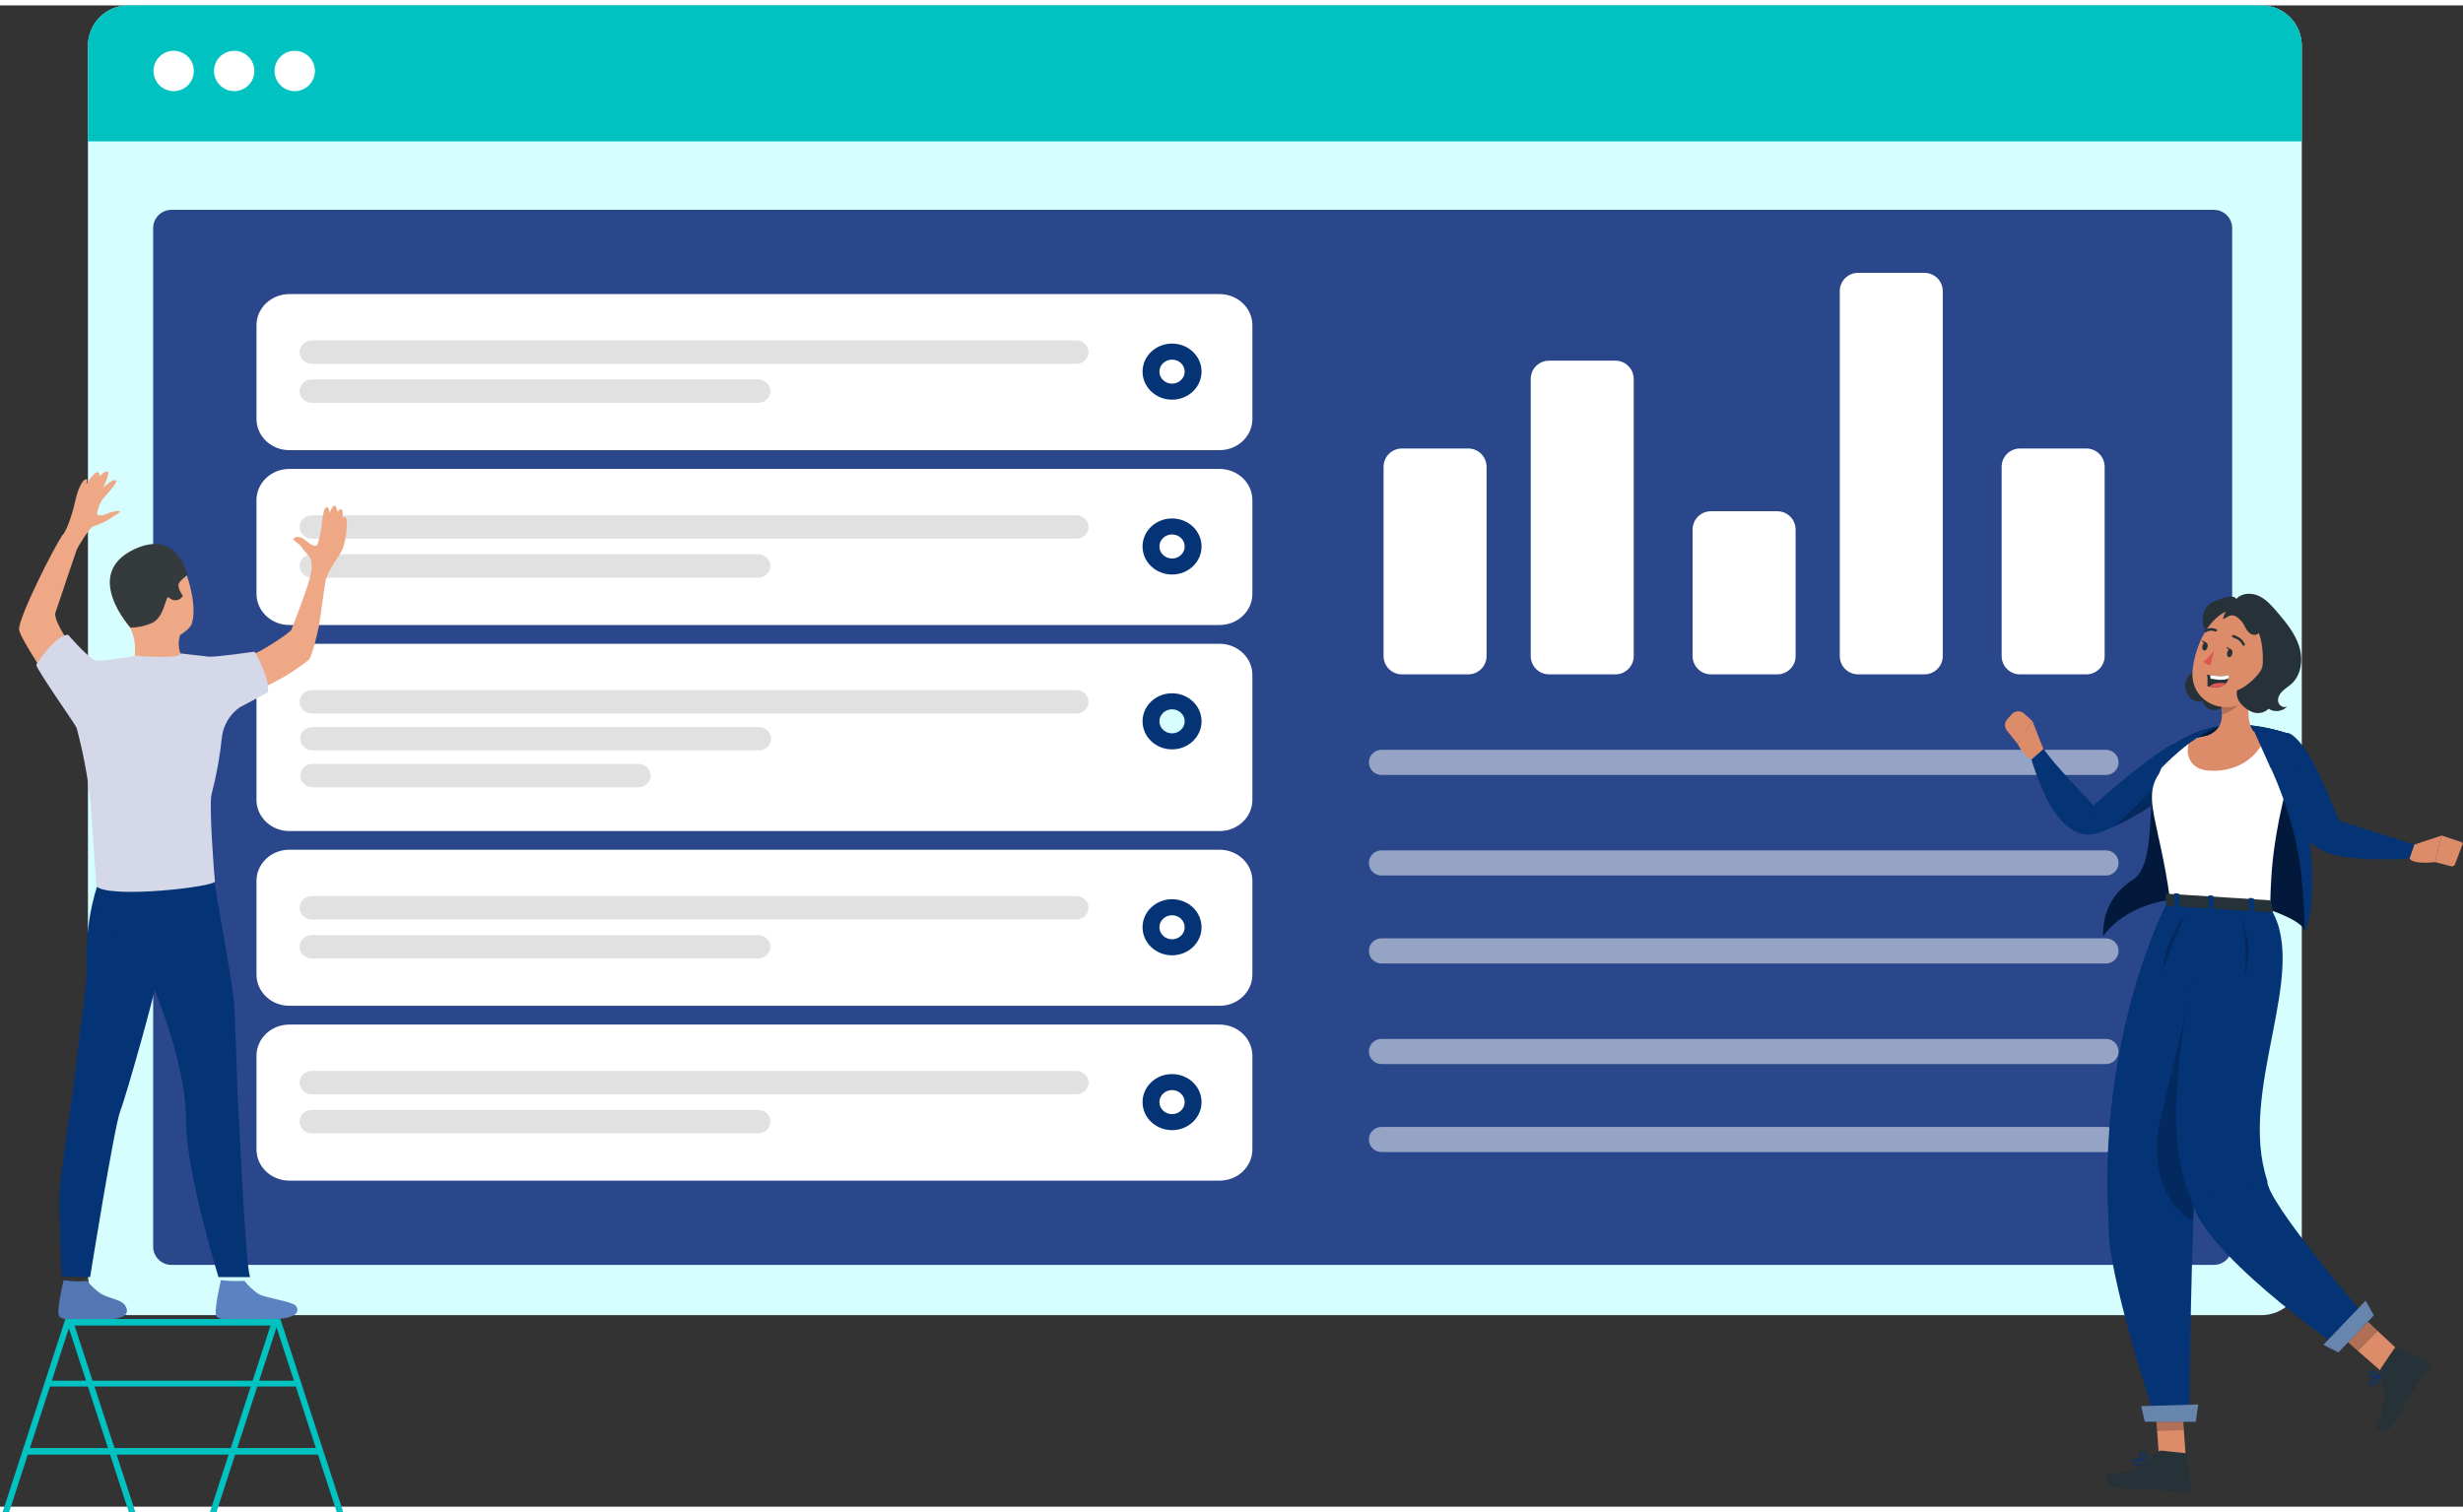 <svg width="456" height="280" viewBox="0 0 3361 2049" fill="none" xmlns="http://www.w3.org/2000/svg">
<rect x="0" y="0" width="3361" height="2049" fill="#333333" stroke="none"/>
<path d="M3085.94 0H175.057C144.65 0 120 24.65 120 55.058V1732.53C120 1762.94 144.65 1787.59 175.057 1787.59H3085.94C3116.35 1787.59 3141 1762.94 3141 1732.53V55.058C3141 24.65 3116.35 0 3085.94 0Z" fill="#D7FEFE"/>
<path fill-rule="evenodd" clip-rule="evenodd" d="M175.057 0H3085.94C3100.55 0 3114.54 5.801 3124.88 16.126C3135.19 26.451 3141 40.455 3141 55.058V185.534H120V55.058C120 40.455 125.801 26.451 136.126 16.126C146.451 5.801 160.455 0 175.057 0Z" fill="#00C2C1"/>
<path d="M236.997 117C252.201 117 264.526 104.675 264.526 89.471C264.526 74.267 252.201 61.942 236.997 61.942C221.794 61.942 209.469 74.267 209.469 89.471C209.469 104.675 221.794 117 236.997 117Z" fill="white"/>
<path d="M319.583 117C334.787 117 347.112 104.675 347.112 89.471C347.112 74.267 334.787 61.942 319.583 61.942C304.38 61.942 292.055 74.267 292.055 89.471C292.055 104.675 304.38 117 319.583 117Z" fill="white"/>
<path d="M402.173 117C417.376 117 429.702 104.675 429.702 89.471C429.702 74.267 417.376 61.942 402.173 61.942C386.97 61.942 374.645 74.267 374.645 89.471C374.645 104.675 386.97 117 402.173 117Z" fill="white"/>
<path fill-rule="evenodd" clip-rule="evenodd" d="M209 1694C209 1707.81 220.193 1719 234 1719H3021C3034.81 1719 3046 1707.81 3046 1694V304C3046 290.193 3034.81 279 3021 279H234C220.193 279 209 290.193 209 304V1694Z" fill="#2B478B"/>
<path fill-rule="evenodd" clip-rule="evenodd" d="M2731.43 888C2731.43 901.807 2742.62 913 2756.43 913H2847C2860.81 913 2872 901.807 2872 888V629.751C2872 615.944 2860.81 604.751 2847 604.751H2756.43C2742.62 604.751 2731.43 615.944 2731.43 629.751V888ZM2309.71 888C2309.71 901.807 2320.91 913 2334.71 913H2425.29C2439.09 913 2450.29 901.807 2450.29 888V715.378C2450.29 701.571 2439.09 690.378 2425.29 690.378H2334.71C2320.91 690.378 2309.71 701.571 2309.71 715.378V888ZM1888 888C1888 901.807 1899.19 913 1913 913H2003.57C2017.38 913 2028.57 901.807 2028.57 888V629.751C2028.57 615.944 2017.38 604.751 2003.57 604.751H1913C1899.19 604.751 1888 615.944 1888 629.751V888ZM2088.82 888C2088.82 901.807 2100.01 913 2113.82 913H2204.39C2218.19 913 2229.39 901.807 2229.39 888V509.865C2229.39 496.058 2218.19 484.865 2204.39 484.865H2113.82C2100.01 484.865 2088.82 496.058 2088.82 509.865V888ZM2510.53 888C2510.53 901.807 2521.72 913 2535.53 913H2626.1C2639.91 913 2651.1 901.807 2651.1 888V390C2651.1 376.193 2639.91 365 2626.1 365H2535.53C2521.72 365 2510.53 376.193 2510.53 390V888Z" fill="white"/>
<path opacity="0.5" fill-rule="evenodd" clip-rule="evenodd" d="M1868 1033.15C1868 1042.62 1875.68 1050.3 1885.15 1050.3H2873.85C2883.32 1050.3 2891 1042.62 2891 1033.15V1033.15C2891 1023.68 2883.32 1016 2873.85 1016H1885.15C1875.68 1016 1868 1023.68 1868 1033.15V1033.15ZM1868 1170.4C1868 1179.88 1875.68 1187.56 1885.16 1187.56H2873.84C2883.32 1187.56 2891 1179.88 2891 1170.4V1170.4C2891 1160.93 2883.32 1153.25 2873.84 1153.25H1885.16C1875.68 1153.25 1868 1160.93 1868 1170.4V1170.4ZM1868 1290.49C1868 1299.97 1875.68 1307.66 1885.16 1307.66H2873.84C2883.32 1307.66 2891 1299.97 2891 1290.49V1290.49C2891 1281.02 2883.32 1273.33 2873.84 1273.33H1885.16C1875.68 1273.33 1868 1281.02 1868 1290.49V1290.49ZM1868 1427.75C1868 1437.22 1875.68 1444.9 1885.16 1444.9H2873.84C2883.32 1444.9 2891 1437.22 2891 1427.75V1427.75C2891 1418.27 2883.32 1410.59 2873.84 1410.59H1885.16C1875.68 1410.59 1868 1418.27 1868 1427.75V1427.75ZM1868 1547.84C1868 1557.32 1875.68 1565 1885.16 1565H2873.84C2883.32 1565 2891 1557.32 2891 1547.84V1547.84C2891 1538.37 2883.32 1530.69 2873.84 1530.69H1885.16C1875.68 1530.69 1868 1538.37 1868 1547.84V1547.84Z" fill="white"/>
<path d="M1664.2 394H394.802C370.059 394 350 413.073 350 436.601V564.402C350 587.93 370.059 607.003 394.802 607.003H1664.2C1688.94 607.003 1709 587.93 1709 564.402V436.601C1709 413.073 1688.94 394 1664.2 394Z" fill="white"/>
<path d="M1468.65 457.262H425.626C416.355 457.262 408.84 464.408 408.84 473.223V473.237C408.84 482.052 416.355 489.198 425.626 489.198H1468.65C1477.92 489.198 1485.44 482.052 1485.44 473.237V473.223C1485.44 464.408 1477.92 457.262 1468.65 457.262Z" fill="#E1E1E1"/>
<path d="M1034.52 510.484H425.626C416.355 510.484 408.84 517.63 408.84 526.445V526.46C408.84 535.275 416.355 542.421 425.626 542.421H1034.52C1043.79 542.421 1051.3 535.275 1051.3 526.46V526.445C1051.3 517.63 1043.79 510.484 1034.52 510.484Z" fill="#E1E1E1"/>
<path d="M1599.38 538.104C1621.61 538.104 1639.63 520.97 1639.63 499.834C1639.63 478.699 1621.61 461.565 1599.38 461.565C1577.15 461.565 1559.13 478.699 1559.13 499.834C1559.13 520.97 1577.15 538.104 1599.38 538.104Z" fill="#043376"/>
<path d="M1599.38 516.236C1608.91 516.236 1616.63 508.892 1616.63 499.834C1616.63 490.776 1608.91 483.433 1599.38 483.433C1589.86 483.433 1582.13 490.776 1582.13 499.834C1582.13 508.892 1589.86 516.236 1599.38 516.236Z" fill="white"/>
<path d="M1664.2 632.639H394.802C370.059 632.639 350 651.712 350 675.24V803.042C350 826.569 370.059 845.642 394.802 845.642H1664.2C1688.94 845.642 1709 826.569 1709 803.042V675.24C1709 651.712 1688.94 632.639 1664.2 632.639Z" fill="white"/>
<path d="M1468.65 695.901H425.626C416.355 695.901 408.84 703.047 408.84 711.862V711.876C408.84 720.691 416.355 727.837 425.626 727.837H1468.65C1477.92 727.837 1485.44 720.691 1485.44 711.876V711.862C1485.44 703.047 1477.92 695.901 1468.65 695.901Z" fill="#E1E1E1"/>
<path d="M1034.52 749.124H425.626C416.355 749.124 408.84 756.27 408.84 765.085V765.099C408.84 773.914 416.355 781.06 425.626 781.06H1034.52C1043.79 781.06 1051.3 773.914 1051.3 765.099V765.085C1051.3 756.27 1043.79 749.124 1034.52 749.124Z" fill="#E1E1E1"/>
<path d="M1599.38 776.743C1621.61 776.743 1639.63 759.609 1639.63 738.473C1639.63 717.337 1621.61 700.204 1599.38 700.204C1577.15 700.204 1559.13 717.337 1559.13 738.473C1559.13 759.609 1577.15 776.743 1599.38 776.743Z" fill="#043376"/>
<path d="M1599.38 754.874C1608.91 754.874 1616.63 747.531 1616.63 738.473C1616.63 729.415 1608.91 722.072 1599.38 722.072C1589.86 722.072 1582.13 729.415 1582.13 738.473C1582.13 747.531 1589.86 754.874 1599.38 754.874Z" fill="white"/>
<path d="M1664.2 1152.36H394.802C370.059 1152.36 350 1171.43 350 1194.96V1322.76C350 1346.29 370.059 1365.36 394.802 1365.36H1664.2C1688.94 1365.36 1709 1346.29 1709 1322.76V1194.96C1709 1171.43 1688.94 1152.36 1664.2 1152.36Z" fill="white"/>
<path d="M1468.65 1215.62H425.626C416.355 1215.62 408.84 1222.77 408.84 1231.58V1231.59C408.84 1240.41 416.355 1247.56 425.626 1247.56H1468.65C1477.92 1247.56 1485.44 1240.41 1485.44 1231.59V1231.58C1485.44 1222.77 1477.92 1215.62 1468.65 1215.62Z" fill="#E1E1E1"/>
<path d="M1034.52 1268.84H425.626C416.355 1268.84 408.84 1275.99 408.84 1284.8V1284.82C408.84 1293.63 416.355 1300.78 425.626 1300.78H1034.52C1043.79 1300.78 1051.3 1293.63 1051.3 1284.82V1284.8C1051.3 1275.99 1043.79 1268.84 1034.52 1268.84Z" fill="#E1E1E1"/>
<path d="M1599.38 1296.46C1621.61 1296.46 1639.63 1279.33 1639.63 1258.19C1639.63 1237.06 1621.61 1219.92 1599.38 1219.92C1577.15 1219.92 1559.13 1237.06 1559.13 1258.19C1559.13 1279.33 1577.15 1296.46 1599.38 1296.46Z" fill="#043376"/>
<path d="M1599.38 1274.59C1608.91 1274.59 1616.63 1267.25 1616.63 1258.19C1616.63 1249.13 1608.91 1241.79 1599.38 1241.79C1589.86 1241.79 1582.13 1249.13 1582.13 1258.19C1582.13 1267.25 1589.86 1274.59 1599.38 1274.59Z" fill="white"/>
<path d="M1664.2 871.278H394.802C370.059 871.278 350 890.351 350 913.879V1084.28C350 1107.81 370.059 1126.88 394.802 1126.88H1664.2C1688.94 1126.88 1709 1107.81 1709 1084.28V913.879C1709 890.351 1688.94 871.278 1664.2 871.278Z" fill="white"/>
<path d="M1468.65 934.54H425.626C416.355 934.54 408.84 941.686 408.84 950.501V950.515C408.84 959.33 416.355 966.476 425.626 966.476H1468.65C1477.92 966.476 1485.44 959.33 1485.44 950.515V950.501C1485.44 941.686 1477.92 934.54 1468.65 934.54Z" fill="#E1E1E1"/>
<path d="M1035.41 984.88H426.52C417.25 984.88 409.734 992.026 409.734 1000.84V1000.86C409.734 1009.67 417.25 1016.82 426.52 1016.82H1035.41C1044.68 1016.82 1052.2 1009.67 1052.2 1000.86V1000.84C1052.2 992.026 1044.68 984.88 1035.41 984.88Z" fill="#E1E1E1"/>
<path d="M871.137 1035.22H426.52C417.25 1035.22 409.734 1042.37 409.734 1051.18V1051.19C409.734 1060.01 417.25 1067.16 426.52 1067.16H871.137C880.408 1067.16 887.923 1060.01 887.923 1051.19V1051.18C887.923 1042.37 880.408 1035.22 871.137 1035.22Z" fill="#E1E1E1"/>
<path d="M1599.38 1015.38C1621.61 1015.38 1639.63 998.248 1639.63 977.112C1639.63 955.977 1621.61 938.843 1599.38 938.843C1577.15 938.843 1559.13 955.977 1559.13 977.112C1559.13 998.248 1577.15 1015.38 1599.38 1015.38Z" fill="#043376"/>
<path d="M1599.38 993.513C1608.91 993.513 1616.63 986.17 1616.63 977.112C1616.63 968.054 1608.91 960.711 1599.38 960.711C1589.86 960.711 1582.13 968.054 1582.13 977.112C1582.13 986.17 1589.86 993.513 1599.38 993.513Z" fill="#D7FDFD"/>
<path d="M1664.2 1391H394.802C370.059 1391 350 1410.07 350 1433.6V1561.4C350 1584.93 370.059 1604 394.802 1604H1664.2C1688.94 1604 1709 1584.93 1709 1561.4V1433.6C1709 1410.07 1688.94 1391 1664.2 1391Z" fill="white"/>
<path d="M1468.65 1454.26H425.626C416.355 1454.26 408.84 1461.41 408.84 1470.22V1470.23C408.84 1479.05 416.355 1486.2 425.626 1486.2H1468.65C1477.92 1486.2 1485.44 1479.05 1485.44 1470.23V1470.22C1485.44 1461.41 1477.92 1454.26 1468.65 1454.26Z" fill="#E1E1E1"/>
<path d="M1034.52 1507.48H425.626C416.355 1507.48 408.84 1514.63 408.84 1523.44V1523.46C408.84 1532.27 416.355 1539.42 425.626 1539.42H1034.52C1043.79 1539.42 1051.3 1532.27 1051.3 1523.46V1523.44C1051.3 1514.63 1043.79 1507.48 1034.52 1507.48Z" fill="#E1E1E1"/>
<path d="M1599.38 1535.1C1621.61 1535.1 1639.63 1517.97 1639.63 1496.83C1639.63 1475.7 1621.61 1458.56 1599.38 1458.56C1577.15 1458.56 1559.13 1475.7 1559.13 1496.83C1559.13 1517.97 1577.15 1535.1 1599.38 1535.1Z" fill="#043376"/>
<path d="M1599.38 1513.23C1608.91 1513.23 1616.63 1505.89 1616.63 1496.83C1616.63 1487.77 1608.91 1480.43 1599.38 1480.43C1589.86 1480.43 1582.13 1487.77 1582.13 1496.83C1582.13 1505.89 1589.86 1513.23 1599.38 1513.23Z" fill="white"/>
<path d="M2939.89 1068.31C2930.15 1098.99 2940.83 1174 2910.28 1193.48C2883.15 1210.79 2869.04 1238.06 2869.99 1270.23C2889.9 1242.74 2922.96 1227.07 2956.43 1221.44C2989.9 1215.8 3024.17 1219.13 3057.88 1223.1C3073.77 1224.97 3147.97 1248.54 3143.93 1264.02C3167.81 1228.47 3140.62 1068.51 3129.84 1027.06C3126.6 1014.61 3132.88 997.001 3120.58 993.241C3092.13 984.554 3030.54 967.082 2968.19 1007.19C2943.15 1023.3 2946.13 1048.68 2939.89 1068.31Z" fill="#043376"/>
<g opacity="0.5">
<path d="M2939.89 1068.31C2930.15 1098.99 2940.83 1174 2910.28 1193.48C2883.15 1210.79 2869.04 1238.06 2869.99 1270.23C2889.9 1242.74 2922.96 1227.07 2956.43 1221.44C2989.9 1215.8 3024.17 1219.13 3057.88 1223.1C3073.77 1224.97 3147.97 1248.54 3143.93 1264.02C3167.81 1228.47 3140.62 1068.51 3129.84 1027.06C3126.6 1014.61 3132.88 997.001 3120.58 993.241C3092.13 984.554 3030.54 967.082 2968.19 1007.19C2943.15 1023.3 2946.13 1048.68 2939.89 1068.31Z" fill="black"/>
</g>
<path d="M2789.82 1018.42L2773.37 976.677L2753.24 1007.99C2753.24 1007.99 2763.84 1029.21 2776.77 1029.99L2789.82 1018.42Z" fill="#DD8C6A"/>
<path d="M2745.23 967.386L2738.95 974.484C2735.16 978.772 2735 985.169 2738.58 989.639L2753.24 1007.95L2773.37 976.677L2761.91 966.409C2757.04 962.054 2749.55 962.49 2745.23 967.386Z" fill="#DD8C6A"/>
<path d="M2758.62 1003.09L2753.43 1000C2750.8 998.439 2748.4 996.521 2746.3 994.306L2745.54 990.666C2746.83 988.784 2749.22 987.994 2751.38 988.726L2755.76 990.213L2777.75 993.276L2777.71 1002.62L2770.64 1012.22L2768.39 1012.16C2763.3 1012.05 2759.11 1008.15 2758.62 1003.09Z" fill="#DD8C6A"/>
<path d="M2931.03 1030.79C2931.03 1030.79 2889.11 1062.49 2857.05 1091.89C2857.05 1091.89 2797.39 1030.15 2788.86 1014.66L2772.09 1029.24C2777.64 1047.89 2788.47 1075.95 2798.34 1092.72C2803.66 1101.77 2810.18 1110.06 2817.71 1117.36C2822.26 1121.71 2827.48 1125.29 2833.16 1127.98C2840.35 1131.4 2848.41 1132.51 2856.25 1131.17C2858.29 1130.81 2860.29 1130.29 2862.24 1129.6L2866.01 1128.22L2872.82 1125.62C2877.41 1123.92 2881.85 1121.84 2886.32 1119.93C2895.27 1115.85 2904 1111.29 2912.45 1106.26C2920.98 1101.15 2929.21 1095.56 2937.08 1089.5C2941.19 1086.37 2944.89 1083.14 2948.67 1079.63C2950.56 1077.92 2952.45 1076.08 2954.3 1074.2L2957.05 1071.26C2958.04 1070.16 2958.78 1069.35 2960.18 1067.67L2931.03 1030.79Z" fill="#043376"/>
<path d="M2972.01 1006.8C2956.87 1003.06 2849.82 1098.27 2849.82 1098.27L2866.02 1128.22C2866.02 1128.22 2963.17 1087.71 2992.99 1044.03C2990.52 1023.09 2994.11 1012.28 2972.01 1006.8Z" fill="#043376"/>
<path opacity="0.2" d="M2969.59 1039.72L2956.8 1078.36C2904.11 1114.88 2886.3 1119.93 2886.3 1119.93L2969.59 1039.72Z" fill="black"/>
<path d="M2983.09 1985.69L2946.59 1987L2940.36 1902.19L2976.86 1900.88L2983.09 1985.69Z" fill="#DD8C6A"/>
<path d="M2931.76 1991.68C2932.12 1991.63 2932.42 1991.36 2932.49 1991.01C2932.54 1990.65 2932.36 1990.29 2932.05 1990.09C2930.44 1989.2 2916.08 1981.25 2911.51 1983.59C2910.64 1984.03 2910.06 1984.88 2909.98 1985.86C2909.72 1987.42 2910.24 1989.02 2911.38 1990.12C2913.95 1991.94 2917.06 1992.84 2920.2 1992.66C2924.07 1992.69 2927.95 1992.36 2931.76 1991.68ZM2913.94 1984.87C2919.25 1985.85 2924.35 1987.73 2929.02 1990.42C2920.86 1991.49 2914.85 1990.96 2912.71 1988.9C2911.97 1988.16 2911.63 1987.11 2911.8 1986.08C2911.83 1985.68 2912.07 1985.34 2912.43 1985.17C2912.94 1984.94 2913.5 1984.85 2914.06 1984.91L2913.94 1984.87Z" fill="#043376"/>
<path d="M2932.29 1991.51C2932.5 1991.29 2932.6 1990.99 2932.55 1990.68C2932.5 1990.28 2931.99 1980.37 2927.53 1976.42C2926.21 1975.25 2924.47 1974.7 2922.73 1974.9C2920.31 1975.08 2919.7 1976.31 2919.41 1977.24C2918.58 1981.36 2926.93 1989.55 2931.25 1991.65L2931.56 1991.75C2931.83 1991.79 2932.1 1991.69 2932.29 1991.51ZM2923.39 1976.61C2924.5 1976.54 2925.6 1976.89 2926.47 1977.59C2929.08 1980.86 2930.58 1984.86 2930.75 1989.04C2926.37 1986.32 2920.71 1979.93 2921.24 1977.43C2921.26 1977.23 2921.37 1976.62 2922.96 1976.47L2923.47 1976.63L2923.39 1976.61Z" fill="#043376"/>
<path d="M2949.29 1972.48L2982.06 1975.9C2983.53 1976 2984.68 1977.21 2984.72 1978.68L2989.7 2024.79C2989.68 2028.07 2987 2030.72 2983.72 2030.69C2983.5 2030.69 2983.27 2030.68 2983.04 2030.65C2968.83 2029.02 2962.03 2027.53 2944 2025.78C2932.95 2024.72 2898.63 2026.6 2883.89 2022.22C2869.16 2017.84 2872.74 2003.02 2879.27 2003.52C2900.26 2005.24 2925.36 1993.07 2938.52 1977.82C2940.42 1976.57 2947.04 1972.2 2949.29 1972.48Z" fill="#263238"/>
<path opacity="0.2" d="M2940.36 1902.19L2943.57 1945.91L2980.07 1944.64L2976.9 1900.92L2940.36 1902.19Z" fill="black"/>
<path d="M2946.13 1048.68C2923.19 1082.59 2946.67 1113.93 2961.22 1220.56L3097.84 1229.47C3099.19 1172.58 3102.29 1126.72 3133.5 1016.6C3136.38 1006.58 3130.6 996.122 3120.57 993.237C3119.27 992.864 3117.94 992.628 3116.59 992.54C3105.28 991.847 3091.07 991.35 3076.57 991.914C3053.69 992.335 3030.87 994.342 3008.27 997.911C2989.01 1001.28 2984.24 1003.52 2971.99 1006.8C2964.83 1008.76 2955.16 1027.35 2946.13 1048.68Z" fill="white"/>
<path d="M2955.74 1227.35C2955.74 1227.35 2860.84 1409.66 2877.65 1666.35C2874.87 1727.54 2938.07 1919.68 2938.07 1919.68L2987.43 1919.85C2987.43 1919.85 2990.3 1641.12 2998.13 1568.78C3010.82 1450.29 3059.77 1231.95 3059.77 1231.95L2955.74 1227.35Z" fill="#043376"/>
<path d="M2996.38 1933.25L2926.84 1933.02L2921.81 1911.8L2999.69 1909.49L2996.38 1933.25Z" fill="#043376"/>
<path opacity="0.4" d="M2996.38 1933.25L2926.84 1933.02L2921.81 1911.8L2999.69 1909.49L2996.38 1933.25Z" fill="white"/>
<path opacity="0.2" d="M2993 1658.41C2976.91 1651.51 2933.06 1616.69 2945.65 1531.34L2994.57 1325.58L2993 1658.41Z" fill="black"/>
<path d="M3094.01 1604.49C3052.98 1481.39 3151.05 1321.34 3099.49 1234.28L3014.19 1232.88C3014.19 1232.88 2904.87 1613.94 3028.94 1665.8L3094.01 1604.49Z" fill="#043376"/>
<path d="M3287.89 1164.24C3293.17 1173.2 3322.97 1169.23 3322.97 1169.23L3331.5 1133.14L3294.45 1145.37L3287.89 1164.24Z" fill="#DD8C6A"/>
<path d="M3331.47 1132.84L3322.95 1169.23L3344.98 1175.01C3347.38 1175.37 3349.67 1173.89 3350.34 1171.57L3360.34 1144.94C3360.72 1143.65 3360 1142.3 3358.73 1141.87L3331.47 1132.84Z" fill="#DD8C6A"/>
<path d="M3294.42 1145.34L3287.9 1164.24C3287.9 1164.24 3240.09 1167.79 3203.48 1162.78C3203.39 1162.78 3203.31 1162.77 3203.18 1162.72C3190.36 1161.43 3157.86 1155.57 3144.1 1130.86C3124.51 1095.66 3101.06 1051.13 3100.68 1036.47C3099.91 1005.47 3113.52 985.645 3127.15 995.216C3155.07 1014.71 3178.98 1084.66 3192.55 1112.99L3225.04 1123.3L3294.42 1145.34Z" fill="#043376"/>
<path d="M3288.07 1849.93L3260.16 1873.6L3195.68 1817.28L3221.05 1787.11L3288.07 1849.93Z" fill="#DD8C6A"/>
<path d="M3248.73 1860.54L3267.14 1833.22C3267.92 1831.97 3269.53 1831.52 3270.85 1832.18L3313.9 1849.44C3316.79 1850.99 3317.86 1854.6 3316.3 1857.48C3316.2 1857.68 3316.08 1857.88 3315.94 1858.06C3307.83 1869.84 3303.32 1875.15 3293.31 1890.25C3287.18 1899.5 3272.71 1930.68 3261.93 1941.63C3251.15 1952.58 3239.74 1942.46 3243.25 1936.94C3254.63 1919.21 3255.67 1891.34 3248.39 1872.55C3248.17 1870.29 3247.43 1862.4 3248.73 1860.54Z" fill="#263238"/>
<path opacity="0.2" d="M3202.73 1769.09L3175.78 1800.58L3217.76 1836.59L3244.78 1809.37L3202.73 1769.09Z" fill="black"/>
<path d="M2989.47 1624.79C2995.47 1696.22 3194.74 1833.8 3194.74 1833.8L3232.31 1795.28C3232.31 1795.28 3091.49 1631.36 3094.01 1604.49L2989.47 1624.79Z" fill="#043376"/>
<path d="M3239.36 1787.88L3190.98 1838.49L3170.5 1828.03L3228.1 1767.84L3239.36 1787.88Z" fill="#043376"/>
<path opacity="0.4" d="M3239.36 1787.88L3190.98 1838.49L3170.5 1828.03L3228.1 1767.84L3239.36 1787.88Z" fill="white"/>
<path d="M3249.9 1871.23C3250.04 1870.92 3250.01 1870.56 3249.8 1870.29C3249.59 1870.01 3249.22 1869.89 3248.89 1870C3247.6 1870.38 3234.73 1874.09 3233.41 1878.56C3233.09 1879.58 3233.35 1880.69 3234.08 1881.47C3235.11 1882.84 3236.78 1883.59 3238.49 1883.43C3238.63 1883.35 3238.88 1883.22 3238.88 1883.22C3243.12 1882.42 3247.52 1875.39 3249.9 1871.23ZM3247.19 1872.26C3244 1878 3240.6 1881.33 3238.28 1881.63C3237.15 1881.7 3236.06 1881.2 3235.38 1880.28C3235.03 1879.95 3234.88 1879.46 3235 1878.99C3235.67 1876.57 3242.23 1873.78 3247.3 1872.19L3247.19 1872.26Z" fill="#043376"/>
<path d="M3249.39 1871.75C3249.67 1871.63 3249.89 1871.39 3249.97 1871.1C3249.98 1870.79 3249.82 1870.5 3249.55 1870.34C3249.21 1870.06 3241.26 1863.13 3235.97 1863.81C3234.62 1863.9 3233.38 1864.58 3232.6 1865.68C3231.69 1866.77 3231.65 1868.34 3232.5 1869.48C3234.87 1872.42 3243.48 1872.91 3247.93 1871.99C3248.42 1871.94 3248.91 1871.85 3249.39 1871.75ZM3235.91 1865.39C3236 1865.41 3236.09 1865.41 3236.18 1865.38C3239.41 1864.95 3244.33 1868.27 3247.12 1870.43C3242.71 1871.18 3235.49 1870.4 3233.94 1868.35C3233.71 1868.02 3233.48 1867.53 3234.11 1866.62C3234.5 1865.98 3235.16 1865.53 3235.91 1865.39Z" fill="#043376"/>
<path d="M3098.78 1222.57L3101.72 1236.1C3102.17 1237.16 3100.9 1238.14 3099.18 1238.01L2958.17 1228.99C2956.82 1228.99 2955.75 1228.17 2955.72 1227.35L2955.23 1213.95C2955.23 1213.05 2956.42 1212.32 2957.9 1212.44L3096.45 1221.29C3097.4 1221.27 3098.28 1221.76 3098.78 1222.57Z" fill="#263238"/>
<path d="M3070.84 1237.48L3074.94 1237.74C3075.72 1237.75 3076.38 1237.42 3076.34 1236.92L3075.58 1219.51C3075.58 1219.02 3074.88 1218.57 3074.06 1218.52L3069.97 1218.22C3069.19 1218.22 3068.53 1218.55 3068.57 1219.08L3069.33 1236.45C3069.37 1236.94 3070.06 1237.43 3070.84 1237.48Z" fill="#043376"/>
<path d="M2969.02 1231.09L2973.11 1231.35C2973.89 1231.35 2974.55 1231.03 2974.51 1230.53L2973.75 1213.16C2973.75 1212.63 2973.05 1212.18 2972.28 1212.13L2968.18 1211.87C2967.4 1211.87 2966.75 1212.2 2966.79 1212.69L2967.55 1230.06C2967.55 1230.59 2968.2 1231.04 2969.02 1231.09Z" fill="#043376"/>
<path d="M3015.67 1233.91L3019.76 1234.17C3020.54 1234.18 3021.19 1233.85 3021.15 1233.36L3020.4 1215.99C3020.4 1215.45 3019.7 1215 3018.93 1214.96L3014.83 1214.69C3014.05 1214.69 3013.4 1215.02 3013.44 1215.51L3014.19 1232.88C3014.2 1233.42 3014.85 1233.87 3015.67 1233.91Z" fill="#043376"/>
<path d="M3074.86 917.12C3069.13 939.097 3062.36 979.049 3076.7 992.122C3076.7 992.122 3069.25 1014.58 3028.44 1018.13C2983.37 1022.08 3008.4 998.119 3008.4 998.119C3033.29 990.009 3033.8 972.399 3030.62 955.966L3074.86 917.12Z" fill="#DD8C6A"/>
<path d="M3076.59 991.923C3053.72 992.291 3034.55 993.228 3011.97 996.824L2988.82 1002.15C2982.69 1012.78 2982.17 1037.71 3007.52 1043.59C3007.52 1043.59 3059.4 1054.09 3086.63 1008.49C3091.07 1001.05 3085.25 991.634 3076.59 991.923Z" fill="#DD8C6A"/>
<path opacity="0.2" d="M3056.83 932.995L3030.66 955.967C3031.46 959.824 3031.9 963.748 3031.98 967.686C3041.45 965.546 3057.05 956.22 3058.67 946.476C3058.99 941.904 3058.36 937.314 3056.83 932.995Z" fill="black"/>
<path d="M3049.93 819.882C3046.3 827.637 3041.07 833.87 3033.53 837.328C3029.15 839.339 3015.84 845.14 3011.65 849.739C3004.67 857.374 3000.47 823.855 3018.45 814.986C3036.42 806.112 3058.93 800.661 3049.93 819.882Z" fill="#263238"/>
<path d="M3032.21 958.571C3027.78 961.794 3021.8 962.762 3016.58 961.11C3011.36 959.459 3007.02 955.224 3005.25 950.039C2998.02 950.754 2991.66 949.027 2987.02 943.425C2982.37 937.827 2980.73 929.877 2982.78 922.899C2985.11 914.931 2991.6 908.96 2998.01 903.678C3004.15 923.511 3015.46 941.765 3030.67 955.894L3032.21 958.571Z" fill="#263238"/>
<path d="M3103.91 890.675C3090.81 924.585 3086.01 939.234 3062.75 951.446C3027.99 969.801 2989.04 946.323 2991.9 909.222C2994.31 875.809 3015.28 825.989 3053.63 822.922C3080.9 820.578 3104.91 840.785 3107.26 868.054C3107.92 875.755 3106.77 883.502 3103.91 890.675Z" fill="#DD8C6A"/>
<path d="M3021.74 880.117C3017.48 885.972 3012.43 891.21 3006.74 895.68C3009.14 898.557 3012.67 900.239 3016.42 900.283L3021.74 880.117Z" fill="#DE5753"/>
<path d="M3105.94 919.977C3101.58 925.499 3095.23 929.082 3088.25 929.952C3078.99 930.986 3075.99 922.374 3079.66 914.397C3083.09 907.242 3092.01 898.053 3100.72 900.707C3106.98 902.74 3110.41 909.461 3108.38 915.725C3107.87 917.296 3107.04 918.748 3105.94 919.977Z" fill="#DD8C6A"/>
<path d="M3061.62 873.958C3060.88 873.998 3060.2 873.545 3059.95 872.848C3057.06 865.169 3047.11 862.67 3047.02 862.656C3046.1 862.421 3045.54 861.48 3045.77 860.557C3046.01 859.633 3046.95 859.07 3047.87 859.305C3048.37 859.407 3059.7 862.466 3063.2 871.712C3063.55 872.595 3063.11 873.594 3062.23 873.94L3062.22 873.945L3061.62 873.958Z" fill="#263238"/>
<path d="M3009.43 855.598C3008.82 855.598 3008.25 855.27 3007.95 854.733C3007.47 853.916 3007.74 852.859 3008.55 852.375C3008.56 852.371 3008.57 852.367 3008.58 852.362C3013.37 849.486 3019.27 849.108 3024.39 851.35C3025.24 851.781 3025.59 852.828 3025.16 853.685C3024.73 854.542 3023.68 854.888 3022.82 854.457C3018.75 852.717 3014.09 853.068 3010.32 855.398C3010.05 855.523 3009.74 855.589 3009.43 855.598Z" fill="#263238"/>
<path d="M3010.21 869.563C3008.27 869.07 3006.09 871.152 3005.37 874.144C3004.65 877.136 3005.65 879.99 3007.6 880.439C3009.54 880.887 3011.72 878.849 3012.44 875.858C3013.2 872.95 3012.15 870.051 3010.21 869.563Z" fill="#263238"/>
<path d="M3004.34 866.196L3011.03 870.022C3006.68 872.703 3004.34 866.196 3004.34 866.196Z" fill="#263238"/>
<path d="M3044 878.71C3042.06 878.217 3039.88 880.299 3039.15 883.291C3038.43 886.283 3039.45 889.137 3041.39 889.586C3043.33 890.034 3045.51 887.996 3046.23 885.005C3046.98 882.097 3045.93 879.198 3044 878.71Z" fill="#263238"/>
<path d="M3038.13 875.343L3044.82 879.169C3040.47 881.85 3038.13 875.343 3038.13 875.343Z" fill="#263238"/>
<path d="M3011.87 913.392C3012.74 919.109 3012.32 929.235 3012.32 929.235C3013.23 929.439 3014.14 929.643 3015.06 929.798C3027.48 932.244 3034.05 929.275 3037.56 925.244C3039.48 923.033 3040.46 920.463 3040.97 918.31C3041.59 915.829 3041.47 913.915 3041.47 913.915C3034.11 916.552 3022.36 915.163 3016.11 914.16C3013.5 913.765 3011.87 913.392 3011.87 913.392Z" fill="#263238"/>
<path d="M3016.1 914.16L3016.36 918.83C3028.06 921.107 3036.61 921.138 3040.96 918.31C3041.58 915.829 3041.46 913.916 3041.46 913.916C3034.1 916.552 3022.35 915.163 3016.1 914.16Z" fill="white"/>
<path d="M3015.06 929.796C3027.47 932.242 3034.04 929.272 3037.56 925.241C3033.29 924.571 3028.08 924.238 3023.24 925.259C3019.52 926.027 3016.93 927.825 3015.06 929.796Z" fill="#DE5753"/>
<path d="M3053.04 808.679C3060.95 801.403 3073.63 801.656 3083.26 806.401C3092.89 811.151 3100.18 819.506 3107.15 827.669C3119.22 841.794 3131.46 856.483 3137.22 874.142C3142.98 891.8 3140.81 913.338 3127.09 925.865C3123.07 929.541 3118.25 932.293 3114.38 936.137C3110.51 939.982 3107.6 945.468 3108.86 950.773C3110.12 956.078 3117.09 959.798 3121.39 956.442C3115.34 963.74 3103.53 965.355 3095.74 959.957C3090 965.675 3080.72 967.491 3073.25 964.357C3065.78 961.223 3049.23 950.644 3052.77 934.593C3061.55 933.137 3085.78 913.343 3087.38 901.65C3088.98 889.958 3087.08 866.604 3082.01 855.946C3080.66 860.23 3074.85 859.728 3070.97 857.477C3067.08 855.227 3064.9 850.956 3062.91 846.926C3060.92 842.899 3058.06 839.521 3054.73 836.498C3043.74 826.506 3036.68 838.5 3033.5 837.324C3035.91 826.022 3044.54 816.505 3053.04 808.679Z" fill="#263238"/>
<path opacity="0.2" d="M3058.92 1247.44C3058.92 1247.44 3063.48 1266.13 3064.25 1287.94C3065.25 1316.24 3062.8 1320.41 3063 1324.21C3071.56 1297.74 3069.33 1272.32 3058.92 1247.44Z" fill="black"/>
<path opacity="0.2" d="M2980.1 1242.69C2970.4 1267.46 2960.7 1292.24 2951 1317.01C2953.76 1289.77 2964.04 1265.3 2980.1 1242.69Z" fill="black"/>
<path d="M3097.52 1038.2C3097.52 1038.2 3132.18 1108.41 3140.13 1185.15C3147.38 1255.1 3143.92 1264.03 3143.92 1264.03C3143.92 1264.03 3157.97 1250.61 3154.68 1177.87C3153.01 1141.08 3147.4 1091.43 3129.83 1027.07C3129.83 1027.06 3121.1 1029.12 3097.52 1038.2Z" fill="#043376"/>
<path d="M3098.28 1040.46L3076.58 991.922L3070.85 982.596C3070.85 982.596 3101.55 986.853 3120.58 993.245C3120.58 993.245 3114.86 1002.58 3107.64 1024.16C3105.91 1029.33 3104.14 1040.82 3098.28 1040.46Z" fill="#043376"/>
<path d="M2949.54 1040.82C2949.54 1040.82 2989.36 997.61 3028.9 983.862C3028.9 983.862 3002.4 985.819 2968.17 1007.2C2968.17 1007.2 2952.09 1024.59 2949.54 1040.82Z" fill="#043376"/>
<path d="M118.897 1740.84C124.42 1747.78 130.991 1753.83 138.378 1758.77C147.954 1764.17 163.143 1766.38 168.756 1771.95C172.883 1776.04 183.697 1793.48 143.992 1793.15C104.286 1792.82 84.888 1795.61 80.678 1788.89C76.468 1782.18 86.869 1739.78 86.869 1739.78C97.435 1741.68 108.226 1742.04 118.897 1740.84Z" fill="#5377B3"/>
<path d="M333.531 1740.76C339.024 1747.72 345.556 1753.8 352.899 1758.76C362.418 1764.18 397.543 1768.7 403.205 1774.37C407.309 1778.48 414.038 1794.84 358.315 1793.36C318.677 1792.29 299.556 1795.82 295.37 1789.08C291.185 1782.35 301.525 1739.78 301.525 1739.78C312.136 1741.15 322.856 1741.48 333.531 1740.76Z" fill="#5B83C2"/>
<path d="M132.279 1203.03C122.953 1232.88 118.258 1263.97 118.354 1295.23C120.497 1337.92 110.115 1384.64 105.831 1429.22C101.052 1478.97 81.689 1596.57 81.112 1623.21C80.536 1649.84 84.161 1734.75 84.161 1734.75L122.968 1735.65C122.968 1735.65 155.926 1529.86 164.165 1508.88C172.405 1487.9 214.508 1338.25 215.909 1321.45C217.309 1304.65 132.279 1203.03 132.279 1203.03Z" fill="#043376"/>
<path d="M292.472 1197C292.472 1197 315.916 1328.4 318.704 1354.43C321.491 1380.47 323.376 1481.15 324.769 1497.49C326.163 1513.83 334.114 1711.59 341.164 1735.65H298.128C298.128 1735.65 253.945 1591.85 253.945 1523.85C253.945 1455.86 224.681 1376.03 205.745 1331.11C186.809 1286.19 143.609 1285.2 131.969 1201.93C132.379 1202.51 276.815 1170.56 292.472 1197Z" fill="#043376"/>
<path d="M248.362 890.96C248.362 890.96 272.992 893.507 280.217 894.821C287.442 896.136 334.896 886.607 344.666 885.292C354.436 883.978 396.062 855.72 397.457 852.434C398.853 849.148 422.745 788.279 424.14 775.136C425.536 761.992 447.539 768.81 445.651 777.846C442.12 794.768 437.441 835.923 435.06 847.834C432.679 859.745 425.208 889.892 421.103 893.425C397.476 912.156 371.079 927.094 342.86 937.701C320.334 945.212 298.738 955.271 278.493 967.684H97.87C97.87 967.684 27.509 867.056 26.032 851.859C24.554 836.662 75.292 735.952 85.309 723.302C95.325 710.652 109.939 727.409 109.939 727.409C109.939 727.409 79.644 816.29 75.621 828.941C71.598 841.591 110.842 897.121 121.597 897.285C132.353 897.45 160.021 893.917 172.336 893.425C181.016 892.746 189.542 890.752 197.623 887.51L248.362 890.96Z" fill="#EEA886"/>
<path d="M327.104 958.031C320.566 962.635 315.048 968.529 310.892 975.346C306.735 982.163 304.029 989.758 302.941 997.661C300.25 1024.18 295.524 1050.46 288.805 1076.26C284.778 1089.86 292.34 1188.6 293.326 1195.64C294.312 1202.69 153.198 1219.47 131.501 1202.69C131.501 1202.69 125.419 1110.49 123.282 1084.29C119.441 1051.13 113.179 1018.29 104.544 986.034C100.517 977.846 51.451 908.904 49.397 899.897C49.397 899.897 74.792 859.613 92.955 858.958C92.955 858.958 121.885 892.692 131.337 894.247C140.788 895.803 198.565 885.241 198.565 885.077C198.565 884.913 204.893 893.265 238.425 883.521L284.861 888.843C293.079 889.826 347.404 882.047 347.404 882.047C347.404 882.047 369.348 918.975 365.485 937.562L327.104 958.031Z" fill="#D4D8E8"/>
<path d="M260.767 846.087C260.767 846.087 271.472 827.089 254.475 776.29C251.777 766.798 246.421 758.298 239.053 751.812C231.685 745.326 222.619 741.133 212.947 739.736C203.275 738.339 193.41 739.799 184.54 743.94C175.67 748.081 168.174 754.726 162.954 763.074C144.895 794.628 150.942 814.121 177.581 849.722C204.221 885.322 249.736 862.607 260.767 846.087Z" fill="#EEA886"/>
<path d="M245.953 859.009C243.182 866.923 243.182 875.533 245.953 883.447C250.795 893.466 183.823 887.438 183.823 887.438C185.383 874.582 183.398 861.547 178.078 849.723C169.378 832.291 245.953 859.009 245.953 859.009Z" fill="#EEA886"/>
<path d="M178.186 849.324C187.671 849.154 197.041 847.201 205.813 843.566C224.612 837.067 226.002 804 230.334 807.948C231.598 809.366 233.182 810.459 234.952 811.135C236.722 811.81 238.627 812.049 240.508 811.832C242.389 811.615 244.191 810.947 245.763 809.885C247.334 808.823 248.63 807.397 249.542 805.727C249.542 805.727 240.388 793.553 244.638 787.713C247.779 783.731 251.565 780.31 255.836 777.595C255.836 777.595 242.595 713.517 182.273 742.718C111.815 776.937 178.186 849.324 178.186 849.324Z" fill="#353A3D"/>
<path d="M423.356 782.619C423.356 782.619 428.322 759.299 422.363 752.589C418.969 748.743 410.692 738.679 409.947 737.206C409.203 735.733 400.346 730.741 400.346 728.287C400.346 725.832 408.623 722.886 416.486 729.759C424.349 736.633 428.653 737.942 431.716 737.369C434.778 736.797 439 711.921 439.413 705.866C439.827 699.811 442.145 683.609 446.035 684.755C449.925 685.9 449.76 692.937 449.76 692.937C449.76 692.937 454.229 680.663 457.292 683.118C460.354 685.573 459.94 691.301 459.94 691.301C459.94 691.301 465.568 684.427 467.058 689.419C467.955 692.521 467.955 695.809 467.058 698.911C467.058 698.911 472.852 695.719 473.266 703.575C473.527 716.732 471.569 729.84 467.472 742.361C463.334 750.543 447.856 771.818 446.035 780.165C444.214 788.511 423.356 782.619 423.356 782.619Z" fill="#EEA886"/>
<path d="M104.91 741.974C104.91 741.974 121.237 713.349 127.36 710.86C134.478 708.713 141.327 705.734 147.769 701.983C154.79 696.839 164.096 692.607 163.606 690.948C163.117 689.288 154.79 689.952 145.973 693.852C137.156 697.751 133.237 695.843 132.339 693.852C133.465 686.798 135.992 680.051 139.768 674.022C142.462 670.621 161.565 651.123 158.382 648.219C155.198 645.315 142.789 656.018 140.83 658.258C140.83 658.258 150.708 637.184 146.871 636.105C143.034 635.027 135.85 642.577 135.85 642.577C135.85 642.577 136.666 624.573 117.563 653.778C117.563 653.778 121.564 644.071 115.686 647.306C109.808 650.542 104.093 668.712 102.297 677.922C100.501 687.131 92.093 716.419 84.99 723.472C77.888 730.524 104.91 741.974 104.91 741.974Z" fill="#EEA886"/>
<path d="M290.978 2070L381 1793H89.128L0 2067.37L8.043 2070L95.265 1801.48H369.263L282.935 2067.37L290.978 2070Z" fill="#00C2C1"/>
<path d="M463.935 2070L472 2067.37L382.683 1793H90L180.213 2070L188.278 2067.37L101.71 1801.48H376.47L463.935 2070Z" fill="#00C2C1"/>
<path d="M65 1885H405V1877H69.587L65 1885Z" fill="#00C2C1"/>
<path d="M35 1969H436V1978H35V1969Z" fill="#00C2C1"/>
</svg>
